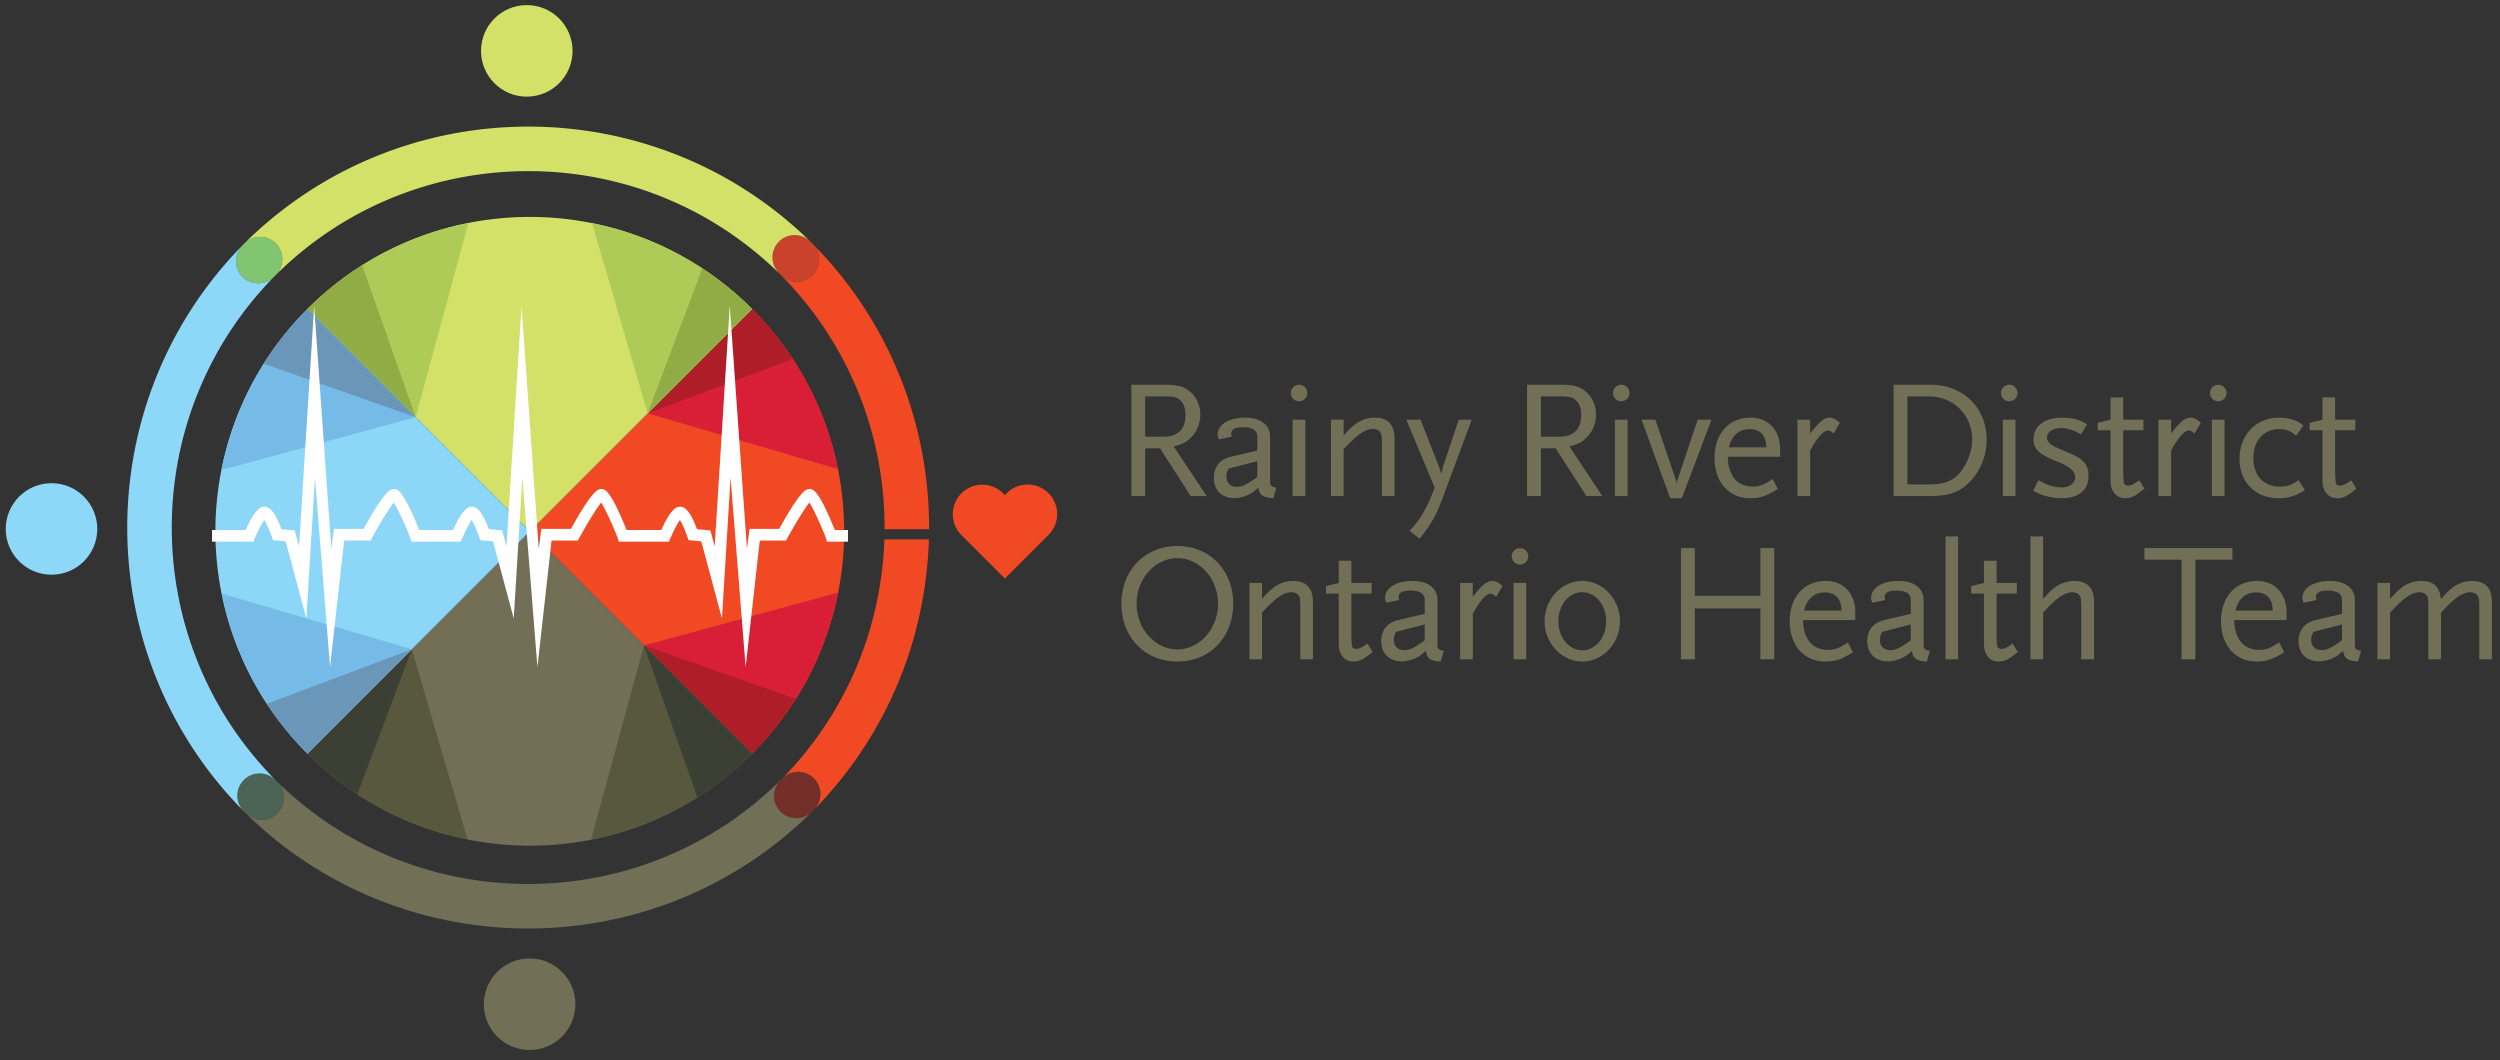 <svg xmlns="http://www.w3.org/2000/svg" viewBox="0 0 750 318" fill-rule="evenodd" clip-rule="evenodd" stroke-linejoin="round" stroke-miterlimit="2"><rect x="0" y="0" width="750" height="318" fill="#333333" stroke="none"/><path fill="none" d="M0 0h750v318H0z"></path><path d="M239.447 231.553a6.667 6.667 0 0 0-4.742 1.972l-.27.26-.267.281a6.662 6.662 0 0 0-1.944 4.714 6.657 6.657 0 0 0 1.972 4.741 6.624 6.624 0 0 0 4.69 1.935 6.686 6.686 0 0 0 4.563-1.797c.154-.152.314-.293.467-.446.15-.15.285-.307.433-.458a6.686 6.686 0 0 0 1.774-4.544 6.63 6.63 0 0 0-1.962-4.714 6.67 6.67 0 0 0-4.714-1.944" fill="#742e29" fill-rule="nonzero"></path><path d="M238.406 70.538a6.62 6.62 0 0 0-4.715 1.962 6.66 6.66 0 0 0-1.944 4.713c0 1.718.657 3.435 1.972 4.742l.295.308.311.294a6.662 6.662 0 0 0 4.713 1.944 6.662 6.662 0 0 0 4.742-1.972 6.62 6.62 0 0 0 1.934-4.687 6.696 6.696 0 0 0-1.778-4.544c-.168-.171-.326-.349-.496-.519-.169-.167-.347-.322-.517-.489a6.69 6.69 0 0 0-4.517-1.752" fill="#ca422c" fill-rule="nonzero"></path><path d="M77.88 232.031a6.667 6.667 0 0 0-4.742 1.972 6.621 6.621 0 0 0-1.933 4.688c0 1.63.594 3.262 1.778 4.544.168.17.325.348.494.517.17.168.348.323.518.49a6.692 6.692 0 0 0 4.517 1.752 6.622 6.622 0 0 0 4.715-1.96 6.664 6.664 0 0 0 1.944-4.715 6.663 6.663 0 0 0-1.972-4.742l-.295-.309-.31-.293a6.67 6.67 0 0 0-4.714-1.944" fill="#4b6455" fill-rule="nonzero"></path><path d="M78.033 71.075a6.685 6.685 0 0 0-4.57 1.802c-.149.147-.305.284-.453.433-.153.155-.294.317-.446.472a6.687 6.687 0 0 0-1.769 4.542 6.63 6.63 0 0 0 1.962 4.71 6.667 6.667 0 0 0 4.714 1.944 6.667 6.667 0 0 0 4.742-1.972l.278-.267.26-.274a6.663 6.663 0 0 0 1.944-4.713 6.666 6.666 0 0 0-1.972-4.742 6.628 6.628 0 0 0-4.69-1.935" fill="#81c570" fill-rule="nonzero"></path><path d="M265.372 158.751h13.354c.129-30.896-11.463-61.827-34.79-85.453 2.413 2.616 2.377 6.683-.156 9.231a6.687 6.687 0 0 1-9.456.028c-.1-.101-.209-.193-.31-.294 21.04 21.081 31.489 48.802 31.358 76.488M278.662 161.813h-13.354c-.86 26.111-11.13 51.971-30.874 71.972.09-.089.183-.17.272-.26a6.687 6.687 0 0 1 9.455-.028c2.557 2.543 2.61 6.63.188 9.258 22.043-22.543 33.454-51.618 34.313-80.942M314.55 147.952a8.855 8.855 0 0 0-12.522 0l-.563.563-.564-.563a8.855 8.855 0 0 0-12.522 12.523l13.086 13.086 13.086-13.086a8.855 8.855 0 0 0 0-12.523" fill="#f04923" fill-rule="nonzero"></path><path d="M82.723 73.01a6.686 6.686 0 0 1 .028 9.455c-.089.09-.17.185-.259.275 41.735-41.687 109.528-41.896 151.522-.477-.1-.101-.194-.207-.295-.308a6.687 6.687 0 0 1-.028-9.456c2.534-2.55 6.602-2.608 9.232-.21-47.11-45.965-122.659-45.714-169.459.588 2.614-2.438 6.702-2.41 9.26.133" fill="#d4e168" fill-rule="nonzero"></path><path d="M158.078 28.99c-7.584.023-13.748-6.105-13.77-13.69-.022-7.581 6.105-13.745 13.69-13.769 7.581-.022 13.745 6.107 13.769 13.689.022 7.584-6.106 13.748-13.689 13.77" fill="#d4e168" fill-rule="nonzero"></path><path d="M234.196 243.521a6.686 6.686 0 0 1-.028-9.455c.092-.092.175-.19.266-.282-41.735 41.694-109.534 41.906-151.53.483.101.102.194.208.295.31a6.687 6.687 0 0 1 .028 9.455c-2.533 2.55-6.6 2.608-9.23.21 47.107 45.963 122.651 45.714 169.453-.583-2.616 2.433-6.699 2.402-9.254-.138" fill="#726f57" fill-rule="nonzero"></path><path d="M158.923 315c-7.584.023-13.748-6.105-13.77-13.69-.022-7.581 6.105-13.745 13.69-13.769 7.581-.022 13.745 6.107 13.769 13.689.022 7.584-6.106 13.748-13.689 13.77" fill="#726f57" fill-rule="nonzero"></path><path d="M73.14 234.003a6.686 6.686 0 0 1 9.454-.028c.102.101.21.193.31.293-41.668-41.75-41.857-109.548-.412-151.528-.092.091-.188.174-.279.266a6.686 6.686 0 0 1-9.455.028c-2.555-2.54-2.61-6.622-.193-9.252-46.019 47.074-45.822 122.618.418 169.453-2.413-2.616-2.378-6.683.156-9.232" fill="#8dd8f8" fill-rule="nonzero"></path><path d="M15.495 172.417c-7.584.023-13.748-6.105-13.77-13.69-.022-7.581 6.105-13.745 13.69-13.769 7.581-.022 13.746 6.107 13.769 13.689.022 7.584-6.106 13.748-13.689 13.77" fill="#8dd8f8" fill-rule="nonzero"></path><path d="M353.825 119.878c-1.013-.809-1.872-.96-4.856-.96h-5.413v12.088h5.413c4.4 0 6.676-2.225 6.676-6.525 0-2.124-.606-3.642-1.82-4.603m3.389 28.934l-9.207-14.315h-4.451v14.315h-4.148v-33.385h10.167c4.047 0 5.969.607 7.892 2.478 1.619 1.568 2.629 3.996 2.629 6.525 0 2.631-1.061 5.16-2.933 6.93-1.365 1.367-2.58 1.973-5.058 2.53l9.863 14.922h-4.754zM377.192 138.342l-8.6 2.226c-.556 1.062-.657 1.568-.657 2.478 0 1.822 1.214 2.985 3.085 2.985 1.72 0 2.884-.557 6.172-2.935v-4.754zm4.805 11.128c-3.135-.202-4.25-1.01-4.451-3.187-1.163 1.013-1.67 1.417-2.428 1.822-1.417.81-3.238 1.315-4.856 1.315-3.693 0-6.121-2.378-6.121-6.02 0-3.339 1.77-5.564 5.109-6.374l7.942-1.87v-4.149c0-1.872-1.416-2.833-4.35-2.833-2.378 0-3.49.658-3.49 1.973 0 .253.05.455.202.86l-3.844.81c-.355-.608-.405-.86-.405-1.417 0-3.035 3.338-5.109 8.245-5.109 4.603 0 7.486 2.176 7.486 5.716v14.062c.1.608.709 1.013 1.872 1.214l-.911 3.187zM387.81 125.897h3.796v22.915h-3.795v-22.915zm1.924-5.513a2.483 2.483 0 0 1-2.48-2.478 2.484 2.484 0 0 1 2.48-2.479 2.483 2.483 0 0 1 2.479 2.48 2.483 2.483 0 0 1-2.48 2.477M414.57 148.812v-16.238c0-1.517-.1-2.023-.353-2.68-.355-.759-1.266-1.214-2.326-1.214-2.33 0-4.806 1.72-8.803 6.12v14.012h-3.794v-22.915h3.794v4.806c1.569-1.77 2.023-2.226 3.137-3.136 1.719-1.467 3.995-2.277 6.12-2.277 4.047 0 6.02 2.074 6.02 6.374v17.148h-3.795zM432.524 150.077c-1.062 2.833-1.923 4.704-3.187 6.727-.911 1.467-1.566 2.428-3.438 4.806l-3.036-2.327c2.276-2.529 3.036-3.54 4.349-5.918 1.266-2.226 1.872-3.592 3.188-7.083l-8.498-20.385h4.25l5.51 14.012.76 2.226.507-2.226 4.704-14.012h3.895l-9.004 24.18zM472.534 119.878c-1.013-.809-1.872-.96-4.856-.96h-5.412v12.088h5.412c4.4 0 6.676-2.225 6.676-6.525 0-2.124-.606-3.642-1.82-4.603m3.389 28.934l-9.206-14.315h-4.451v14.315h-4.15v-33.385h10.168c4.047 0 5.968.607 7.892 2.478 1.619 1.568 2.629 3.996 2.629 6.525 0 2.631-1.062 5.16-2.934 6.93-1.365 1.367-2.58 1.973-5.057 2.53l9.863 14.922h-4.754zM484.467 125.897h3.794v22.915h-3.794v-22.915zm1.922-5.513a2.482 2.482 0 0 1-2.478-2.478 2.482 2.482 0 0 1 2.478-2.479 2.483 2.483 0 0 1 2.48 2.48 2.482 2.482 0 0 1-2.48 2.477M504.549 149.47h-3.491l-8.6-23.573h4.149l6.323 18.565.102.91.05-.86 6.22-18.615h4.15l-8.903 23.573zM524.93 128.73c-3.185 0-5.411 1.923-6.27 5.463h11.229c-.05-3.54-1.82-5.463-4.958-5.463m-6.574 8.296c0 5.565 2.832 8.953 7.485 8.953 2.023 0 3.49-.556 5.97-2.276l1.517 2.984c-3.388 2.125-5.312 2.783-8.296 2.783-6.373 0-10.673-4.856-10.673-12.09 0-7.284 4.3-12.09 10.824-12.09 5.363 0 8.853 3.795 8.853 9.51v2.226h-15.68zM550.068 130.046c-.758-.658-1.162-.91-1.62-.91-1.414 0-3.236 2.073-5.411 6.02v13.656h-3.793v-22.914h3.793v4.148c2.833-3.642 4.25-4.755 5.97-4.755.86 0 1.922.557 2.933 1.567l-1.872 3.188zM578.547 118.917h-6.323v26.404h6.323c4.4 0 6.877-.859 9.002-3.035 2.428-2.579 4.099-6.727 4.099-10.369 0-7.436-5.566-13-13.101-13m12.95 25.04c-3.037 3.49-6.527 4.855-12.344 4.855h-11.078v-33.386h11.128c9.764 0 16.795 6.931 16.795 16.541 0 4.351-1.619 8.701-4.501 11.99M600.85 125.897h3.794v22.915h-3.794v-22.915zm1.921-5.513a2.483 2.483 0 0 1-2.478-2.478 2.483 2.483 0 0 1 2.478-2.479 2.483 2.483 0 0 1 2.48 2.48 2.482 2.482 0 0 1-2.48 2.477M618.553 149.47c-.961 0-2.023-.102-3.188-.304-2.174-.405-3.135-.759-5.412-1.922l1.569-3.186c.758.404 1.316.707 1.718.91 1.619.758 3.644 1.265 5.263 1.265 2.326 0 4.047-1.265 4.047-3.035 0-.558-.203-1.214-.457-1.568-.911-1.316-1.971-1.974-6.07-3.642-4.451-1.872-5.968-3.44-5.968-6.223 0-3.996 3.339-6.475 8.699-6.475.961 0 1.974.102 2.935.254 1.72.353 2.529.657 4.451 1.72l-1.872 3.085c-1.467-.91-2.125-1.214-3.287-1.517-.911-.253-1.77-.405-2.631-.405-2.58 0-4.248 1.163-4.248 2.883 0 .557.201 1.062.556 1.417.911.91 1.517 1.264 5.665 2.984 4.856 2.024 6.222 3.591 6.222 7.183 0 4.097-2.984 6.576-7.992 6.576M637.571 149.47c-2.631 0-4.402-2.074-4.402-5.109v-15.276h-3.843v-2.227l3.843-.96v-6.678h3.794v6.677h6.07v3.188h-6.07v13.05l.052 1.012c.05.707.05 1.163.1 1.416.051.76.506 1.113 1.315 1.113.961 0 1.721-.404 3.34-1.618l1.568 2.528c-2.68 2.226-3.947 2.884-5.767 2.884M658.357 130.046c-.758-.658-1.162-.91-1.619-.91-1.415 0-3.237 2.073-5.412 6.02v13.656h-3.794v-22.914h3.794v4.148c2.833-3.642 4.25-4.755 5.97-4.755.86 0 1.922.557 2.933 1.567l-1.872 3.188zM663.566 125.897h3.794v22.915h-3.794v-22.915zm1.923-5.513a2.482 2.482 0 0 1-2.479-2.478 2.482 2.482 0 0 1 2.48-2.479 2.482 2.482 0 0 1 2.477 2.48 2.482 2.482 0 0 1-2.478 2.477M689.97 147.901c-1.87 1.013-4.098 1.57-6.374 1.57-6.98 0-11.736-4.807-11.736-11.838 0-7.234 4.958-12.343 11.99-12.343 1.163 0 2.276.153 3.388.456 1.517.404 2.227.758 3.794 1.872l-2.175 3.085c-1.77-1.467-3.086-1.973-5.159-1.973-4.603 0-7.689 3.541-7.689 8.7 0 5.261 3.086 8.55 7.992 8.55 2.226 0 3.642-.507 5.514-1.922l1.973 2.984c-.658.404-1.164.707-1.519.86M701.148 149.47c-2.63 0-4.402-2.074-4.402-5.109v-15.276h-3.843v-2.227l3.843-.96v-6.678h3.794v6.677h6.07v3.188h-6.07v13.05l.052 1.012c.05.707.05 1.163.1 1.416.051.76.506 1.113 1.315 1.113.961 0 1.721-.404 3.34-1.618l1.566 2.528c-2.679 2.226-3.945 2.884-5.765 2.884M353.217 167.453c-6.727 0-12.241 6.172-12.241 13.657 0 7.537 5.514 13.71 12.24 13.71 6.679 0 12.192-6.173 12.192-13.71 0-7.485-5.513-13.657-12.191-13.657m0 31.008c-9.712 0-16.793-7.284-16.793-17.35 0-10.016 7.08-17.3 16.793-17.3 9.712 0 16.744 7.284 16.744 17.3 0 10.066-7.032 17.35-16.744 17.35M390.089 197.803v-16.237c0-1.517-.101-2.023-.354-2.68-.355-.76-1.265-1.215-2.327-1.215-2.327 0-4.805 1.72-8.801 6.12v14.012h-3.795v-22.915h3.795v4.806c1.568-1.77 2.023-2.226 3.135-3.135 1.72-1.467 3.996-2.277 6.12-2.277 4.048 0 6.02 2.073 6.02 6.373v17.148h-3.793zM406.022 198.461c-2.631 0-4.402-2.073-4.402-5.109v-15.276h-3.843v-2.227l3.843-.96v-6.677h3.794v6.676h6.07v3.188h-6.07v13.051l.052 1.011c.05.707.05 1.164.1 1.417.05.758.506 1.112 1.315 1.112.96 0 1.72-.404 3.339-1.618l1.567 2.53c-2.68 2.224-3.945 2.882-5.765 2.882M427.415 187.334l-8.6 2.225c-.556 1.062-.658 1.57-.658 2.478 0 1.822 1.214 2.986 3.086 2.986 1.72 0 2.885-.558 6.172-2.935v-4.754zm4.805 11.127c-3.136-.2-4.25-1.01-4.45-3.187-1.164 1.013-1.671 1.417-2.428 1.822-1.418.81-3.238 1.316-4.856 1.316-3.694 0-6.122-2.379-6.122-6.02 0-3.34 1.77-5.564 5.109-6.374l7.942-1.872v-4.148c0-1.872-1.415-2.833-4.35-2.833-2.378 0-3.49.658-3.49 1.974 0 .253.05.454.2.86l-3.842.808c-.355-.606-.405-.859-.405-1.415 0-3.036 3.339-5.109 8.245-5.109 4.603 0 7.484 2.175 7.484 5.715v14.062c.102.608.71 1.013 1.872 1.214l-.91 3.187zM448.86 179.037c-.758-.658-1.162-.91-1.62-.91-1.414 0-3.236 2.074-5.411 6.02v13.656h-3.793V174.89h3.793v4.148c2.833-3.642 4.25-4.754 5.97-4.754.86 0 1.922.556 2.933 1.566l-1.872 3.188zM454.069 174.89h3.794v22.914h-3.794V174.89zm1.924-5.515a2.482 2.482 0 0 1-2.48-2.478 2.483 2.483 0 0 1 2.48-2.479 2.483 2.483 0 0 1 2.478 2.48 2.483 2.483 0 0 1-2.478 2.477M474.705 177.672c-4.047 0-7.182 3.843-7.182 8.7 0 4.856 3.135 8.701 7.182 8.701 3.997 0 7.133-3.845 7.133-8.702 0-4.856-3.136-8.699-7.133-8.699m0 20.79c-6.222 0-11.331-5.514-11.331-12.09 0-6.627 5.109-12.089 11.33-12.089 6.173 0 11.282 5.462 11.282 12.088 0 6.577-5.11 12.091-11.281 12.091M528.12 197.803v-15.276h-19.677v15.276h-4.15v-33.385h4.15v14.316h19.677v-14.316h4.146v33.385h-4.146zM547.489 177.721c-3.186 0-5.412 1.924-6.271 5.464h11.229c-.05-3.54-1.82-5.464-4.958-5.464m-6.574 8.297c0 5.564 2.832 8.952 7.485 8.952 2.023 0 3.49-.556 5.97-2.276l1.517 2.984c-3.388 2.125-5.312 2.783-8.296 2.783-6.373 0-10.673-4.856-10.673-12.09 0-7.284 4.3-12.089 10.824-12.089 5.363 0 8.853 3.794 8.853 9.51v2.226h-15.68zM573.234 187.334l-8.6 2.225c-.556 1.062-.658 1.57-.658 2.478 0 1.822 1.214 2.986 3.086 2.986 1.721 0 2.885-.558 6.172-2.935v-4.754zm4.806 11.127c-3.137-.2-4.25-1.01-4.451-3.187-1.164 1.013-1.671 1.417-2.428 1.822-1.418.81-3.238 1.316-4.856 1.316-3.694 0-6.122-2.379-6.122-6.02 0-3.34 1.77-5.564 5.109-6.374l7.942-1.872v-4.148c0-1.872-1.417-2.833-4.35-2.833-2.378 0-3.49.658-3.49 1.974 0 .253.05.454.2.86l-3.842.808c-.355-.606-.405-.859-.405-1.415 0-3.036 3.339-5.109 8.245-5.109 4.603 0 7.487 2.175 7.487 5.715v14.062c.1.608.708 1.013 1.87 1.214l-.909 3.187z" fill="#726f57" fill-rule="nonzero"></path><path fill="#726f57" d="M583.652 160.928h3.794v36.876h-3.794z"></path><path d="M599.586 198.461c-2.631 0-4.402-2.073-4.402-5.109v-15.276h-3.843v-2.227l3.843-.96v-6.677h3.794v6.676h6.07v3.188h-6.07v13.051l.052 1.011c.05.707.05 1.164.099 1.417.052.758.507 1.112 1.316 1.112.961 0 1.721-.404 3.339-1.618l1.567 2.53c-2.679 2.224-3.945 2.882-5.765 2.882M624.368 197.803v-16.237c0-1.517-.05-2.023-.355-2.68-.353-.76-1.212-1.215-2.274-1.215-2.379 0-4.856 1.72-8.803 6.12v14.012h-3.794v-36.876h3.794v18.767c1.568-1.77 1.973-2.226 3.085-3.135 1.771-1.467 3.997-2.277 6.172-2.277 4.047 0 6.02 2.073 6.02 6.373v17.148h-3.845zM658.61 167.91v29.894h-4.148V167.91h-11.128v-3.492h26.405v3.492H658.61zM676.864 177.721c-3.186 0-5.412 1.924-6.27 5.464h11.228c-.05-3.54-1.82-5.464-4.958-5.464m-6.574 8.297c0 5.564 2.832 8.952 7.485 8.952 2.023 0 3.491-.556 5.97-2.276l1.517 2.984c-3.388 2.125-5.312 2.783-8.296 2.783-6.373 0-10.673-4.856-10.673-12.09 0-7.284 4.3-12.089 10.824-12.089 5.363 0 8.853 3.794 8.853 9.51v2.226h-15.68zM702.61 187.334l-8.6 2.225c-.556 1.062-.658 1.57-.658 2.478 0 1.822 1.214 2.986 3.086 2.986 1.721 0 2.885-.558 6.172-2.935v-4.754zm4.806 11.127c-3.137-.2-4.25-1.01-4.45-3.187-1.165 1.013-1.672 1.417-2.429 1.822-1.418.81-3.238 1.316-4.856 1.316-3.694 0-6.122-2.379-6.122-6.02 0-3.34 1.77-5.564 5.11-6.374l7.941-1.872v-4.148c0-1.872-1.417-2.833-4.35-2.833-2.378 0-3.49.658-3.49 1.974 0 .253.05.454.201.86l-3.843.808c-.355-.606-.405-.859-.405-1.415 0-3.036 3.34-5.109 8.245-5.109 4.603 0 7.487 2.175 7.487 5.715v14.062c.1.608.708 1.013 1.87 1.214l-.909 3.187zM743.783 197.803v-16.237c0-1.67-.052-1.973-.355-2.68-.405-.76-1.264-1.215-2.326-1.215-2.125 0-4.402 1.415-7.739 5.008l-1.062 1.112v14.012h-3.794v-16.237c0-1.67-.052-1.973-.355-2.68-.404-.76-1.264-1.215-2.326-1.215-2.328 0-4.806 1.72-8.803 6.12v14.012h-3.794v-22.915h3.794v4.806c1.57-1.77 2.023-2.226 3.138-3.135 1.718-1.467 3.994-2.277 6.12-2.277 3.793 0 5.715 1.77 5.968 5.462 1.62-1.82 2.075-2.276 3.187-3.185 1.721-1.467 3.995-2.277 6.12-2.277 4.047 0 6.021 2.073 6.021 6.373v17.148h-3.794z" fill="#726f57" fill-rule="nonzero"></path><path d="M225.626 92.698l-63.8 63.801.001.006-.004-.004-2.89 2.891 66.693 66.686v.008c36.835-36.834 36.835-96.554 0-133.388" fill="#f04923" fill-rule="nonzero"></path><path d="M194.317 124.008l57.066 16.719c-3.536-17.598-12.113-34.384-25.757-48.028l-31.309 31.309z" fill="#d81f35" fill-rule="nonzero"></path><path d="M194.318 124.007l43.474-16.356a94.496 94.496 0 0 0-12.165-14.953l-31.31 31.31z" fill="#af1e28" fill-rule="nonzero"></path><path d="M225.626 226.078v.008c13.715-13.715 22.315-30.604 25.818-48.302l-58.26 15.855 32.442 32.44z" fill="#d81f35" fill-rule="nonzero"></path><path d="M225.626 226.08v.007a94.505 94.505 0 0 0 13.123-16.416l-45.566-16.03 32.443 32.438z" fill="#af1e28" fill-rule="nonzero"></path><path d="M225.626 92.698l-63.8 63.801c-.003 0-.005 0-.007-.002-.002 0 .003.002.004.004l-2.89 2.891-66.687-66.694h-.008c36.834-36.834 96.554-36.834 133.388 0" fill="#d3e169" fill-rule="nonzero"></path><path d="M194.318 124.007L177.6 66.942c17.597 3.536 34.384 12.113 48.027 25.756l-31.308 31.309z" fill="#aecb57" fill-rule="nonzero"></path><path d="M194.318 124.007l16.357-43.475a94.545 94.545 0 0 1 14.952 12.166l-31.309 31.309z" fill="#91ab45" fill-rule="nonzero"></path><path d="M92.246 92.699h-.008c13.715-13.715 30.604-22.315 48.302-25.817l-15.855 58.26L92.246 92.7z" fill="#aecb57" fill-rule="nonzero"></path><path d="M92.246 92.699h-.008a94.505 94.505 0 0 1 16.416-13.123l16.031 45.566L92.246 92.7z" fill="#91ab45" fill-rule="nonzero"></path><path d="M92.238 226.087l63.801-63.8.006.001-.004-.004 2.891-2.89 66.686 66.693h.008c-36.834 36.834-96.554 36.834-133.388 0" fill="#736f56" fill-rule="nonzero"></path><path d="M123.546 194.779l16.72 57.064c-17.598-3.536-34.385-12.113-48.028-25.756l31.308-31.308z" fill="#57583e" fill-rule="nonzero"></path><path d="M123.547 194.778l-16.357 43.474a94.613 94.613 0 0 1-14.952-12.165l31.309-31.31z" fill="#3b3f34" fill-rule="nonzero"></path><path d="M225.618 226.087h.008c-13.715 13.715-30.604 22.315-48.302 25.817l15.855-58.26 32.44 32.443z" fill="#57583e" fill-rule="nonzero"></path><path d="M225.618 226.087h.008a94.505 94.505 0 0 1-16.416 13.123l-16.03-45.566 32.438 32.443z" fill="#3b3f34" fill-rule="nonzero"></path><path d="M92.238 226.087l63.801-63.8c0-.003 0-.005-.002-.007 0-.002.002.003.004.004l2.891-2.89-66.694-66.687v-.008c-36.834 36.834-36.834 96.554 0 133.388" fill="#8cd7f7" fill-rule="nonzero"></path><path d="M123.546 194.778l-57.065-16.72c3.536 17.599 12.113 34.384 25.756 48.029l31.31-31.31z" fill="#76bbe7" fill-rule="nonzero"></path><path d="M123.547 194.778l-43.474 16.357a94.564 94.564 0 0 0 12.165 14.952l31.309-31.309z" fill="#6a96ba" fill-rule="nonzero"></path><path d="M92.238 92.707v-.008c-13.715 13.715-22.315 30.604-25.817 48.302l58.26-15.855-32.443-32.439z" fill="#76bbe7" fill-rule="nonzero"></path><path d="M92.238 92.707v-.008a94.458 94.458 0 0 0-13.123 16.416l45.566 16.031-32.443-32.439z" fill="#6a96ba" fill-rule="nonzero"></path><path d="M250.475 159.008c-4.855-11.97-6.534-12.317-7.549-12.317-.966 0-2.567 0-9.182 11.971h-8.88l-.779 5.954-5.158-72.834-4.523 72.12-1.282-4.779-3.997-.355c-2.485-6.758-4.378-6.757-5.113-6.757-.714 0-2.554 0-5.643 6.997h-10.36c-4.854-11.97-6.533-12.317-7.548-12.317-.965 0-2.566 0-9.182 11.971h-8.88l-.779 5.954-5.157-72.834-4.523 72.12-1.283-4.779-3.997-.355c-2.484-6.758-4.378-6.757-5.112-6.757-.714 0-2.555 0-5.644 6.997h-10.11c-4.855-11.97-6.534-12.317-7.549-12.317-.965 0-2.566 0-9.182 11.971h-8.88l-.779 5.954-5.157-72.834-4.523 72.12-1.283-4.779-3.997-.355c-2.484-6.758-4.378-6.757-5.112-6.757-.714 0-2.555 0-5.644 6.997H63.616v3.5h12.392l.45-1.076c.907-2.174 2.07-4.375 2.836-5.44.644 1.018 1.55 3.024 2.22 4.986l.368 1.077 3.813.338 6.21 23.142 2.588-42.25 4.52 56.82 4.241-37.943h7.882l.498-.91c2.211-4.048 5.033-8.68 6.513-10.496 1.19 1.852 3.275 6.374 4.837 10.303l.44 1.45h14.8l.45-1.077c.907-2.174 2.07-4.375 2.836-5.44.644 1.018 1.55 3.024 2.22 4.986l.368 1.077 3.813.338 6.21 23.142 2.588-42.25 4.52 56.82 4.241-37.943h7.882l.498-.91c2.211-4.048 5.033-8.68 6.513-10.496 1.19 1.852 3.275 6.374 4.837 10.303l.44 1.45h15.05l.448-1.077c.907-2.174 2.07-4.375 2.836-5.44.645 1.018 1.551 3.024 2.22 4.986l.368 1.077 3.814.338 6.21 23.142 2.588-42.25 4.52 56.82 4.241-37.943h7.882l.497-.91c2.211-4.048 5.034-8.68 6.514-10.496 1.19 1.852 3.275 6.374 4.836 10.303l.44 1.45h6.292v-3.5h-3.921z" fill="#fff" fill-rule="nonzero"></path></svg>